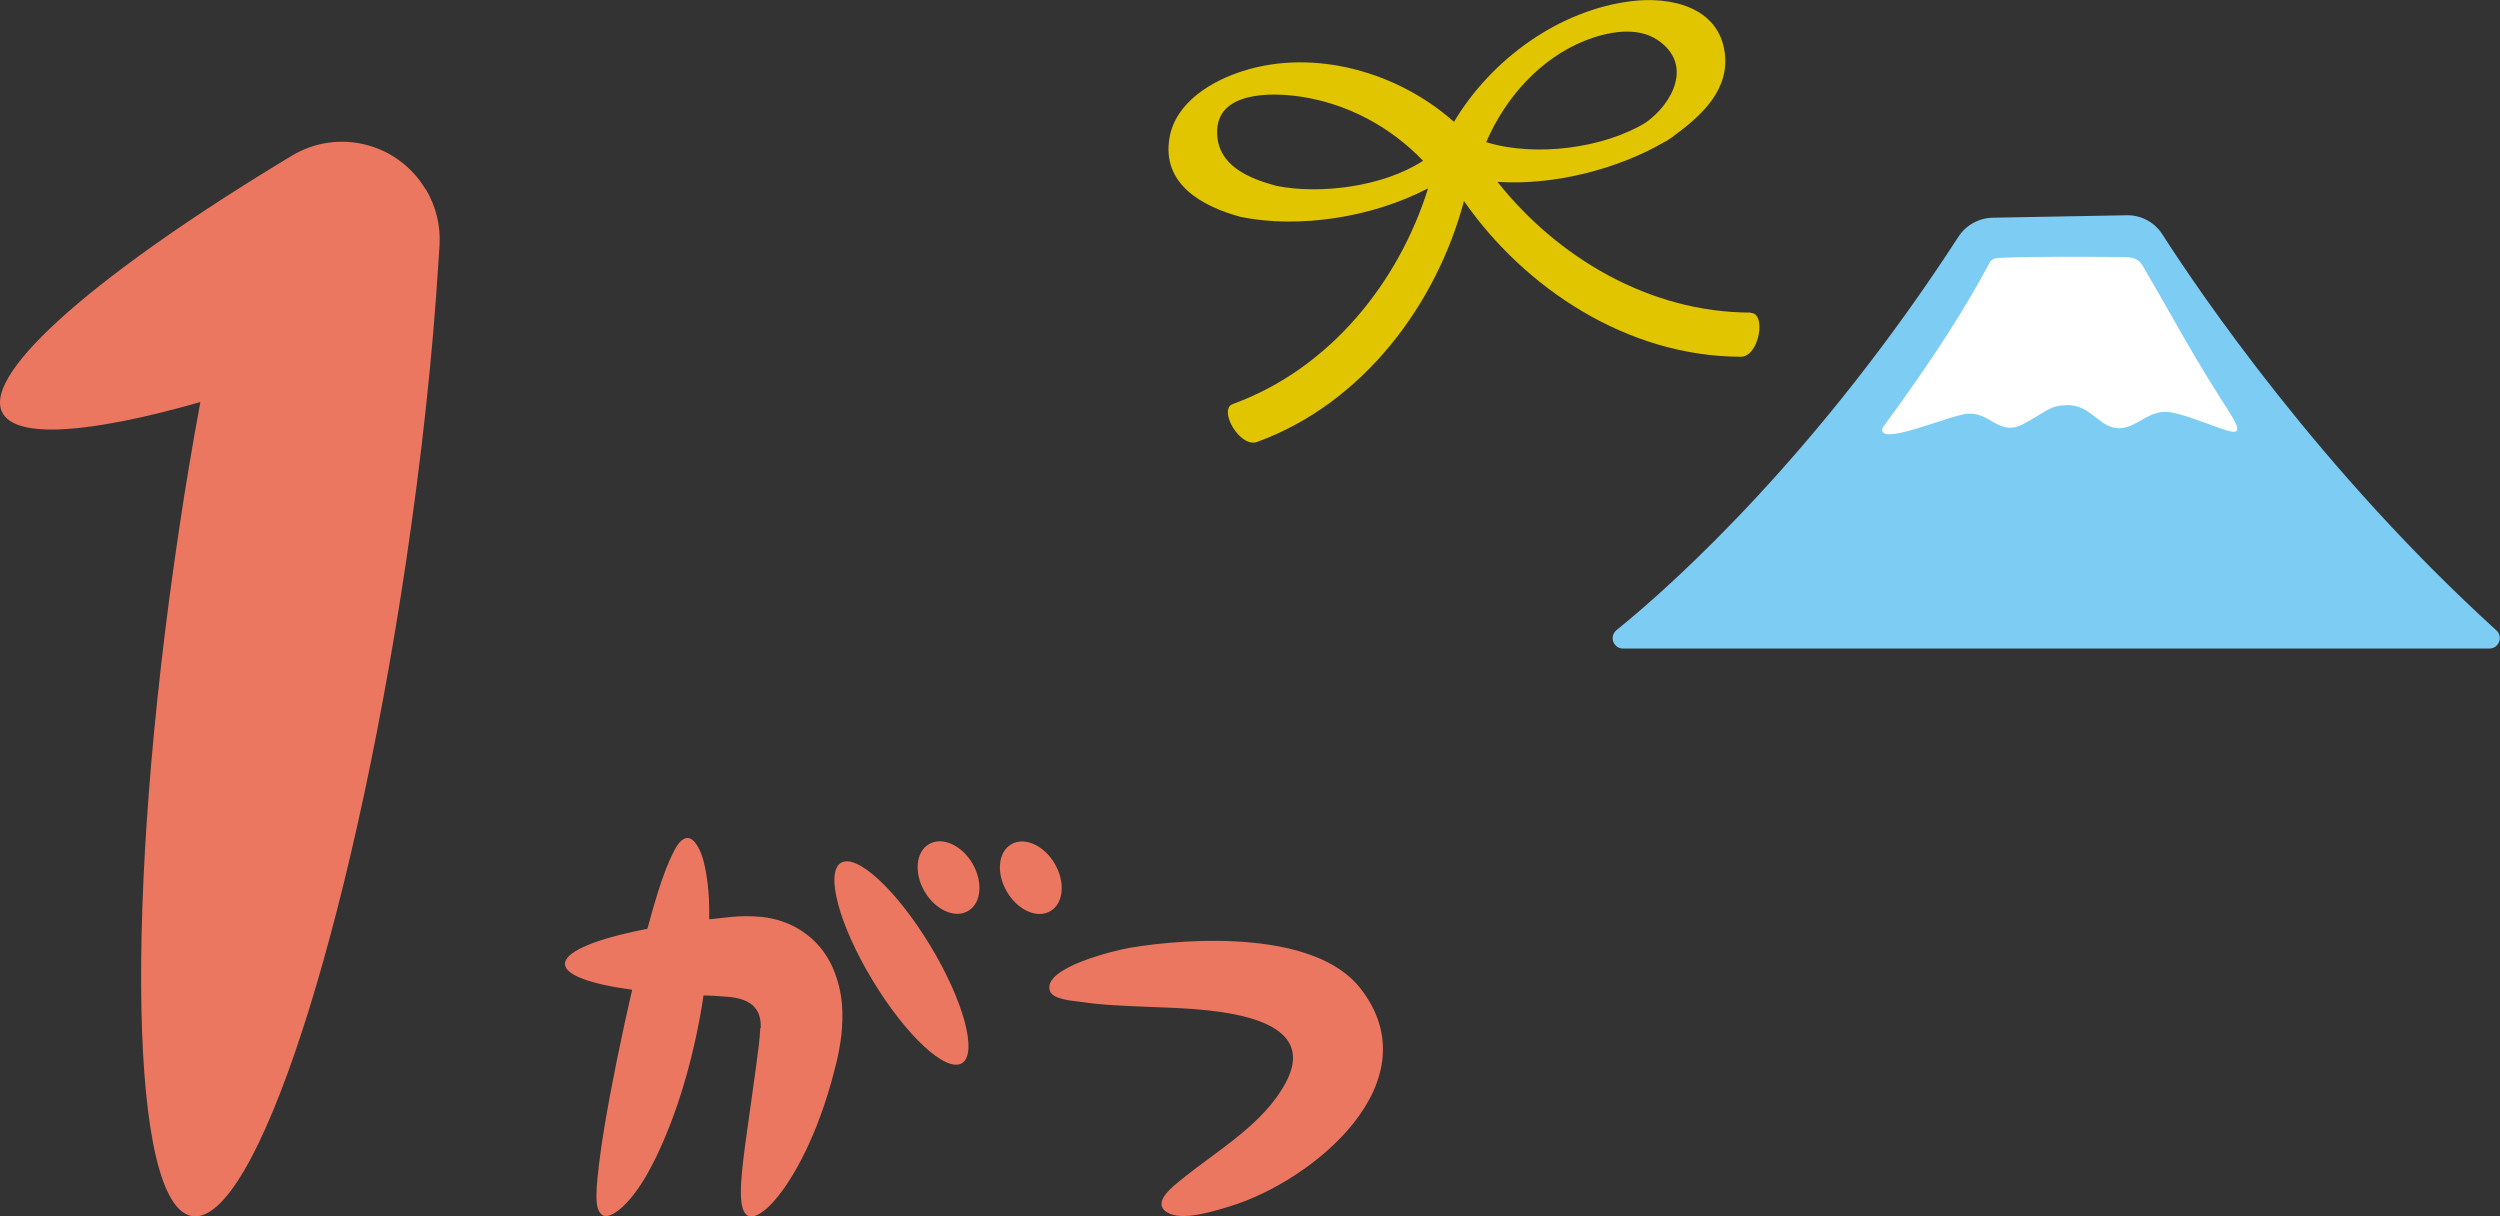 <svg xmlns="http://www.w3.org/2000/svg" viewBox="0 0 1528.4 743.7"><rect x="0" y="0" width="1528.4" height="743.7" fill="#333333" stroke="none"/><defs><style>.cls-4{fill:#ec7761}</style></defs><g id="_レイヤー_1" data-name="レイヤー_1"><path class="cls-4" d="M464.8 628.6c-.2 6.7-1.7 16.5-2.7 24.4-2.3 16.6-4.4 31.5-6.2 44.5-3.5 25.6-4.9 42.8 1.5 45.8 6.2 2.9 19.6-9.5 32.6-34.6 6.5-12.5 12.8-28.1 17.9-46 2.5-9.3 5-17.6 6.5-30 1.1-11.8 1.6-25.6-5.7-42-3.8-8.1-9.8-16-19.2-22-7.1-4.5-15.1-7.1-23.4-8.1-14.9-1.4-23.5.7-32.2 1.4h-.3c0-4.5 0-9-.2-13.1-.7-11.1-2.4-20.8-4.7-27-2.5-6.1-5.3-9.5-8.3-9.6-3.1 0-6.1 3.2-8.9 9.1-3 5.9-5.9 13.5-9.2 23.8-2.1 6.7-4.3 14.4-6.5 22.6-2.8.6-5.6 1.1-8.2 1.7-26.4 5.8-42.6 13-42.2 20 .3 6.7 16 12.2 41.1 15.6-1.5 6.5-3 13.1-4.5 19.9-6.8 31.4-12.2 59.9-15 80.7-2.7 21-4 33.6 1.2 37.1 5 3.4 17.7-6.9 28.5-26.9 11-19.9 21.6-48.7 28.7-81.5 1.9-8.8 3.5-17.5 4.7-25.8 2.1 0 4.1 0 6.3.2 9 .9 29.4-.8 28.7 19.6ZM567.9 516.1c-8.1 4.7-9.2 17.8-2.6 29 6.6 11.3 18.6 16.6 26.6 11.8 8.1-4.7 9.2-17.8 2.6-29-6.6-11.3-18.6-16.6-26.6-11.8ZM642.2 557c8.1-4.7 9.2-17.8 2.6-29-6.6-11.3-18.6-16.6-26.6-11.8-8.1 4.7-9.2 17.8-2.6 29 6.6 11.3 18.6 16.6 26.6 11.8ZM514.1 527.5c-9.7 5.9-1.1 38.1 19.4 71.9 20.4 33.8 44.9 56.5 54.6 50.6 9.7-5.9 1.1-38.1-19.4-71.9-20.4-33.8-44.9-56.5-54.6-50.6ZM690.4 579.5c-7.6 1.3-53.7 12-48.5 26.4 1.8 5.1 14.1 6 18.1 6.5 14.3 2.2 29 2.6 43.4 3.2 25 1.2 106.8.8 82.7 46.2-13.5 25.4-41.2 41-62.9 58.6-5.6 4.5-19.7 14.8-9.5 20.9 9.2 5.4 28.6-.9 37.9-3.7 51-15.4 124.9-76.2 80-133.5-27.3-34.8-102.1-31.2-141.2-24.6Zm46.6 36.1c.7 1.6.1 0 0 0 0 0 .5 0 0 0ZM260.1 115.6c-16.9-28.2-53.5-37.4-81.7-20.4C61.8 165.4-10.7 227.4 1.3 252c8.1 16.6 53.5 13.1 121.2-6.2-4.7 25.4-9.1 51.4-13.1 78.4-33.8 225.9-30.1 413.6 8.2 419.3 38.3 5.7 96.6-172.7 130.4-398.5 9.9-66.2 16.6-129.1 20-184.2l.7-10.7c.7-11.7-1.9-23.6-8.4-34.4Z"/><path d="m1300.1 131.6-81.9 1.5c-8.5.2-16.4 4.6-21 11.8-85.1 131.3-172.2 210.7-208.9 240.3-4.7 3.8-2 11.3 4 11.3h529.6c5.8 0 8.6-7.2 4.3-11.1-107.6-97.8-181.4-206.5-204.2-242.1-4.8-7.5-13.1-11.9-21.9-11.7Z" style="fill:#7dccf3"/><path d="M1357.1 242.8c-17.9-28.1-32.2-54.9-46.7-79.6-1-1.7-2.1-3.4-4.2-4.6-2.7-1.4-6.4-1.5-9.9-1.5-20.8-.1-52.1-.4-72.9.5-2 0-4.1.2-5.5 1.2-1.1.7-1.5 1.8-2 2.7-14.3 26.6-32.1 55.2-65 100.1-3.8 12.2 41.7-8.1 52.2-8.7 14.4-.8 19.1 14.6 34.7 5.9 15.5-8.6 15.6-10.8 25.8-11.1 15.4-.5 20.3 15.6 33.7 14 9-1 14.9-9.1 25.4-9.9 10.3-.7 36.9 12.2 42.9 12.2 6.1 0-1.7-10.3-8.6-21.3Z" style="fill:#fff;fill-rule:evenodd"/><path d="M1070.4 191.1c-62.3 0-118.6-34.1-154.9-79.9 35 2.3 74-8.1 101.7-24.2 1.1-.5 2.1-1.1 3.1-1.8 1.5-.9 2.6-1.7 3.6-2.6 16.7-12.2 33.7-28.1 30.5-50.7-4-27.9-33.3-34.1-56.9-31.2-44.2 5.4-85.6 35.3-108.6 73.8-34.1-30.4-85.1-45-129-31.1-19.2 6.1-41.1 19.1-44.9 40.7-5 28.6 20.2 42.2 43.5 48.5 35 7.2 80.1.6 114.6-17.5C855.3 172 813.6 225.2 753.7 247c-9.2 3.3 4.3 27 14.8 23.2 65.4-23.9 109.9-84.8 126.5-147.3 37 53.1 99.7 95.1 169.3 95.2 11.2 0 15.8-26.8 6-26.8ZM968.6 25c13.4-5.4 31.8-9.2 44.7-.6 22 14.7 9.4 38.8-7.1 50.5-25.5 15.7-67.7 21.3-97.6 12 11.5-26.8 32.6-50.8 60-61.9Zm-188.4 88.6c-16.4-4.5-35.5-12-36.1-32-.8-25.9 33.1-25.1 50.5-22.6 28.9 4.2 55.4 18.4 75.4 39.3-24.5 16-63.3 20.7-89.8 15.3Z" style="fill:#e1c500"/></g></svg>